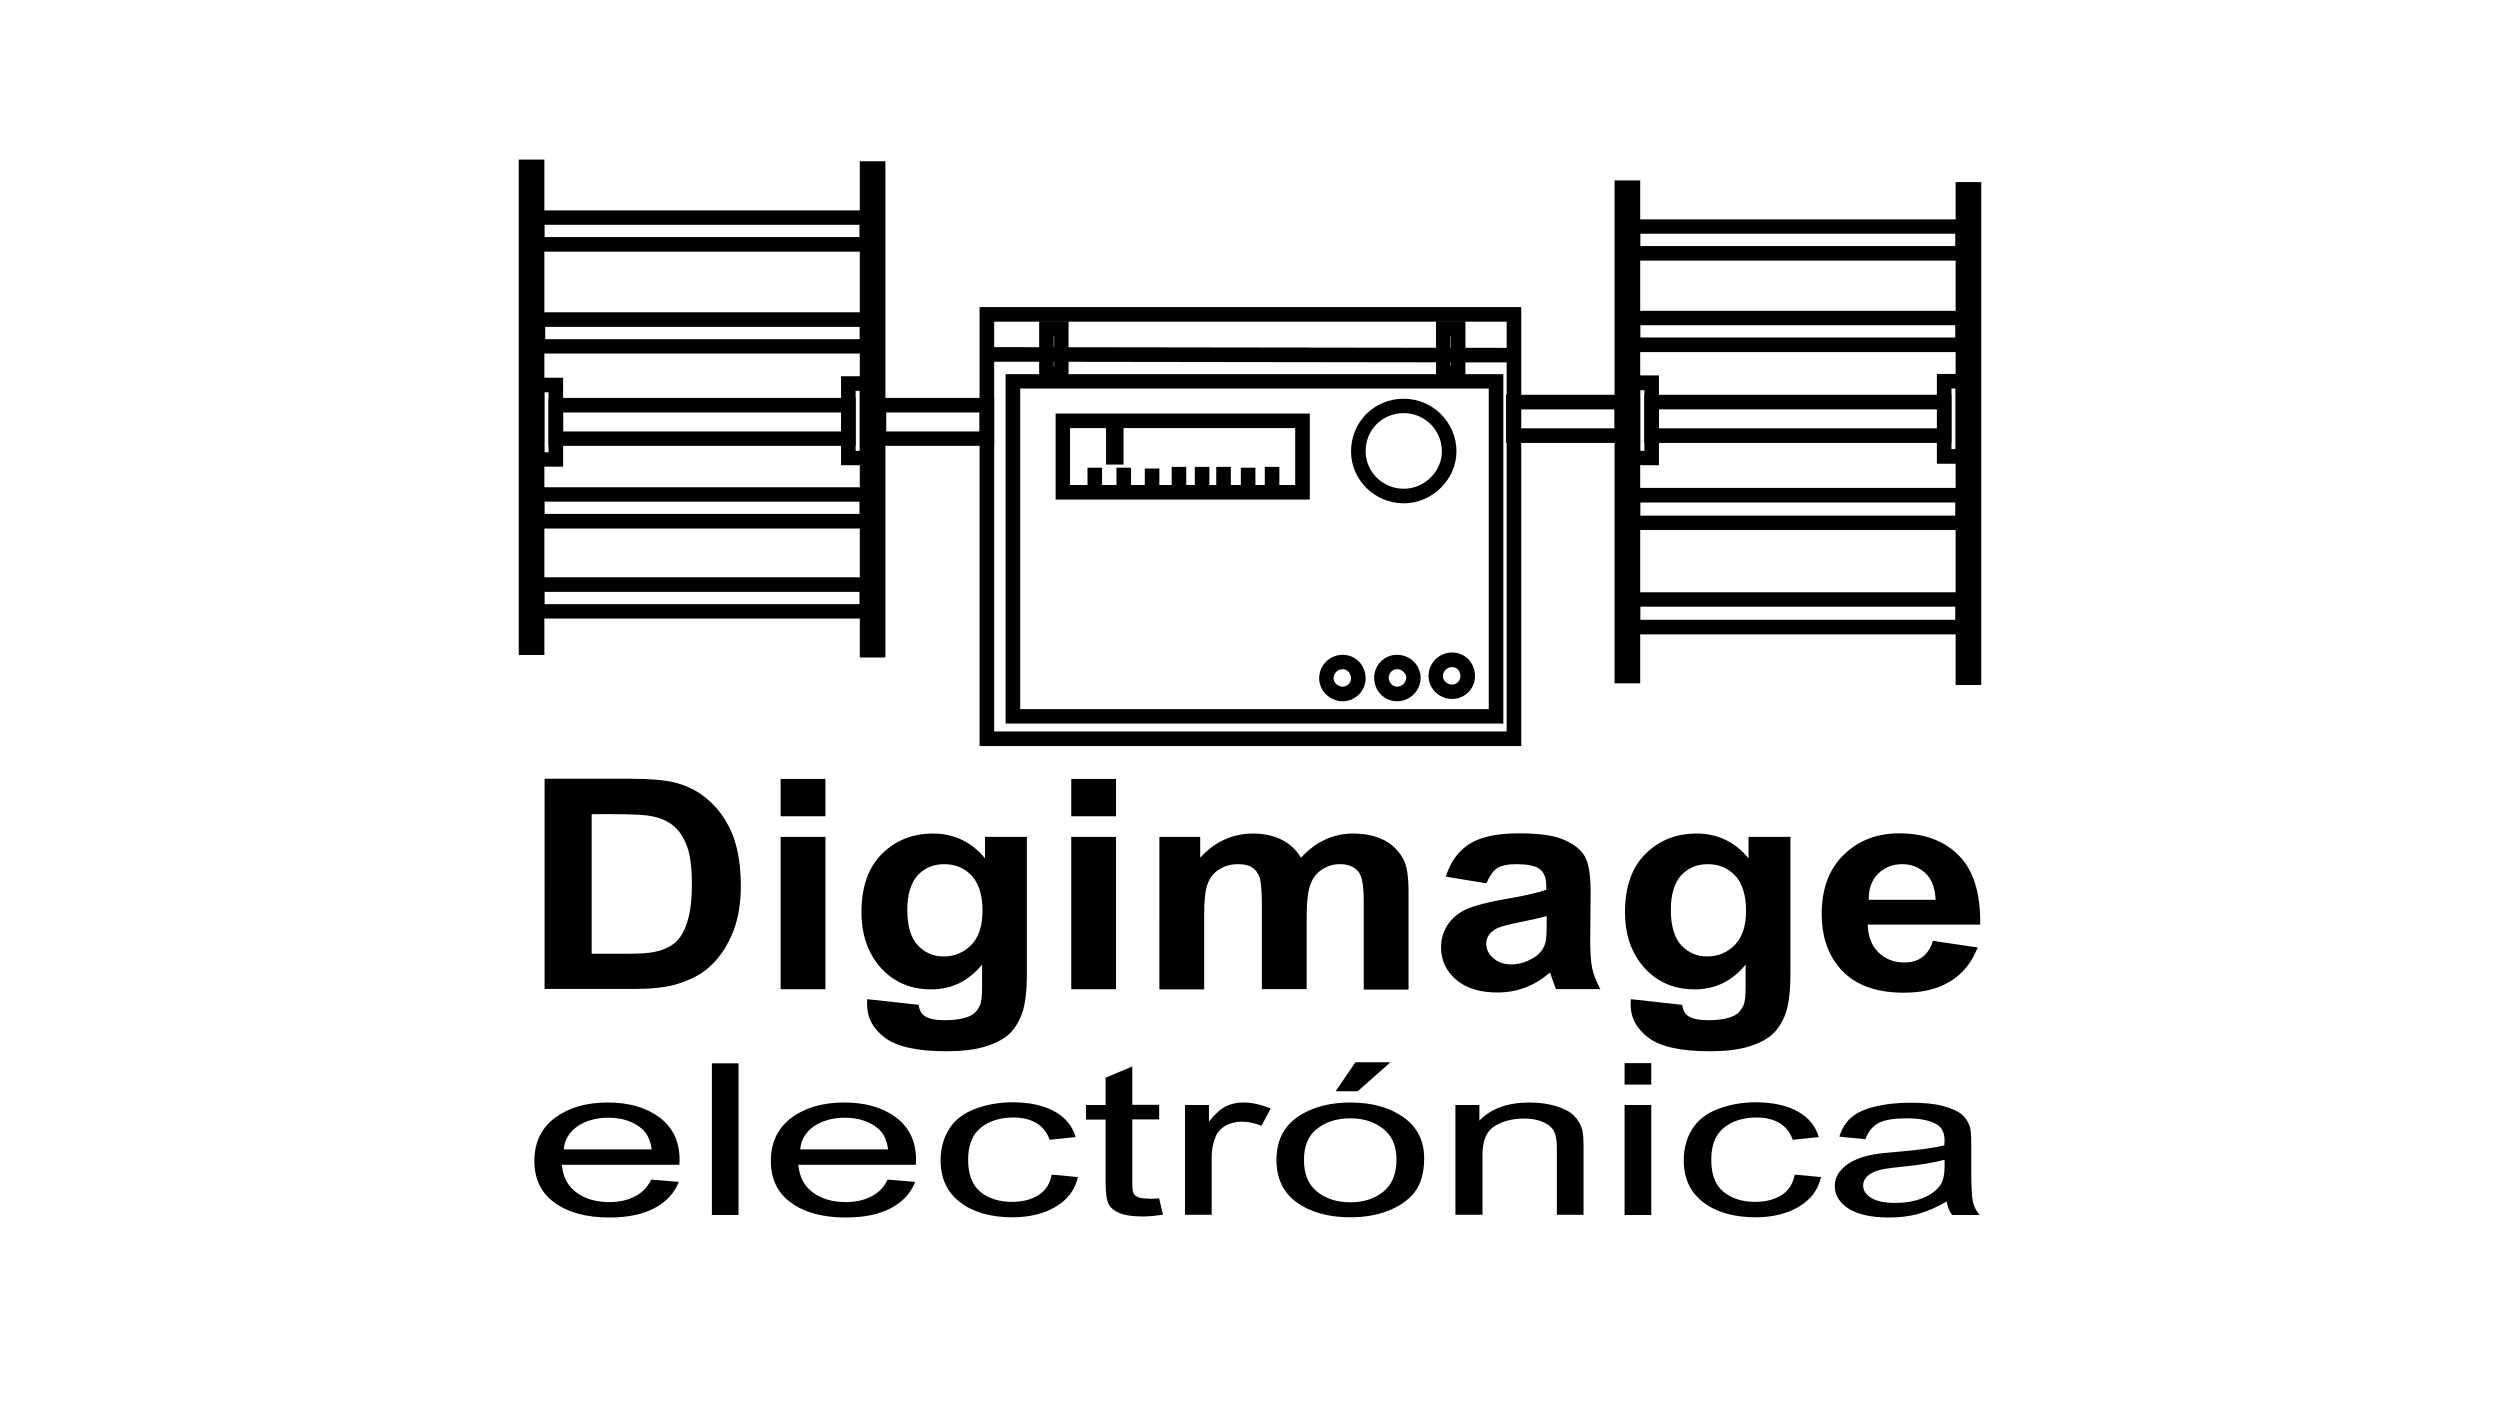 <?xml version="1.0" encoding="utf-8"?>
<!-- Generator: Adobe Illustrator 21.0.0, SVG Export Plug-In . SVG Version: 6.00 Build 0)  -->
<svg version="1.1" id="Capa_1" xmlns="http://www.w3.org/2000/svg" xmlns:xlink="http://www.w3.org/1999/xlink" x="0px" y="0px"
	 viewBox="0 0 1200 685" style="enable-background:new 0 0 1200 685;" xml:space="preserve">
<style type="text/css">
	.st0{fill-rule:evenodd;clip-rule:evenodd;}
</style>
<g>
	<path d="M721.6,347.3H482.7V179.6h238.9V347.3z M489.7,340.4h224.9V186.5H489.7V340.4z"/>
	<path d="M730.2,358.1h-260V147.4h260V358.1z M477.2,351.1h246V154.4h-246V351.1z"/>
	<rect x="597.1" y="43.1" transform="matrix(1.404816e-03 -1 1 1.404816e-03 429.337 770.653)" width="7" height="254.4"/>
	<path d="M628.7,239.8h-122v-41.3h122V239.8z M513.6,232.8h108.1v-27.3H513.6V232.8z"/>
	<path d="M673.8,241.6c-13.9,0-25.3-11.2-25.3-24.9c0-14.2,11.1-25.3,25.3-25.3c13.9,0,25.3,11.3,25.3,25.3
		C699.1,230.1,687.5,241.6,673.8,241.6z M673.8,198.3c-10.3,0-18.3,8-18.3,18.3c0,9.9,8.2,18,18.3,18c9.9,0,18.3-8.2,18.3-18
		C692.1,206.5,683.9,198.3,673.8,198.3z"/>
	<path d="M644.5,336.6c-6.2,0-11.3-5-11.3-11c0-6.3,5.1-11.3,11.3-11.3c6.2,0,11,5,11,11.3C655.5,331.7,650.5,336.6,644.5,336.6z
		 M644.5,321.2c-2.4,0-4.4,2-4.4,4.4c0,1.9,1.9,4,4.4,4c2.4,0,4-2.1,4-4C648.5,323.2,646.7,321.2,644.5,321.2z"/>
	<path d="M670.6,336.6c-6.2,0-11-5-11-11.3c0-6.1,4.9-11,11-11c6.2,0,11.3,5,11.3,11C681.9,331.5,676.8,336.6,670.6,336.6z
		 M670.6,321.2c-2.4,0-4,2.1-4,4c0,2.5,1.8,4.4,4,4.4c2.4,0,4.4-2,4.4-4.4C675,323.4,673.1,321.2,670.6,321.2z"/>
	<path d="M697,335.5c-6.2,0-11.3-5-11.3-11c0-6.3,5.1-11.3,11.3-11.3c6.2,0,11,5,11,11.3C708,330.6,703.1,335.5,697,335.5z
		 M697,320.2c-2.4,0-4.4,2-4.4,4.4c0,1.9,1.9,4,4.4,4c2.4,0,4-2.1,4-4C701,322.1,699.3,320.2,697,320.2z"/>
	<path d="M512.9,183h-14.1v-28.8h14.1V183z M505.8,176h0.2v-14.8h-0.2V176z"/>
	<path d="M703.4,182.6h-14.1v-28.4h14.1V182.6z M696.2,175.6h0.2v-14.5h-0.2V175.6z"/>
	<rect x="522" y="224.5" width="7" height="11.8"/>
	<rect x="535.9" y="224.5" width="7" height="11.8"/>
	<rect x="549.5" y="224.9" width="7" height="11.8"/>
	<rect x="562.4" y="224.1" width="7" height="11.8"/>
	<rect x="573.5" y="224.1" width="7" height="11.8"/>
	<rect x="583.8" y="224.1" width="7" height="11.8"/>
	<rect x="595.6" y="224.5" width="7" height="11.8"/>
	<rect x="607.1" y="224.1" width="7" height="11.8"/>
	<g>
		<path class="st0" d="M534.4,202.3h1.4v17.2h-1.4V202.3L534.4,202.3z M535.1,202.3 M535.9,210.9 M535.1,219.5 M534.4,210.9"/>
		<rect x="530.9" y="198.9" width="8.4" height="24.1"/>
	</g>
	<rect x="412.7" y="77.4" width="12.3" height="238.2"/>
	<rect x="249" y="76.6" width="12.3" height="237.8"/>
	<path d="M419.6,120.8H254.4v-19.8h165.3V120.8z M261.3,113.8h151.3v-5.9H261.3V113.8z"/>
	<path d="M419.6,169.7H254.7v-19.8h164.9V169.7z M261.7,162.8h151v-5.9h-151V162.8z"/>
	<path d="M419.6,253.7H254.4v-19.8h165.3V253.7z M261.3,246.7h151.3v-5.9H261.3V246.7z"/>
	<path d="M419.6,296.9H254.4v-19.8h165.3V296.9z M261.3,290h151.3v-5.9H261.3V290z"/>
	<path d="M270.3,224h-15.9v-42.7h15.9V224z M261.3,217.1h2v-28.8h-2V217.1z"/>
	<path d="M419.6,223.3h-15.9v-42.7h15.9V223.3z M410.7,216.4h2v-28.8h-2V216.4z"/>
	<path d="M410.7,214H263.3V191h147.4V214z M270.3,207.1h133.5V198H270.3V207.1z"/>
	<path d="M477.2,214h-58.8V191h58.8V214z M425.4,207.1h44.8V198h-44.8V207.1z"/>
	<rect x="775" y="86.6" width="12.3" height="241.4"/>
	<rect x="938.7" y="87.4" width="12.3" height="241.4"/>
	<path d="M945.6,304.5H780.4v-20.2h165.3V304.5z M787.3,297.5h151.3v-6.3H787.3V297.5z"/>
	<path d="M945.6,254.4H780.4v-20.2h165.3V254.4z M787.3,247.5h151.3v-6.3H787.3V247.5z"/>
	<path d="M945.6,169H780.4v-19.8h165.3V169z M787.3,162h151.3v-5.9H787.3V162z"/>
	<path d="M945.6,125.1H780.4v-19.8h165.3V125.1z M787.3,118.1h151.3v-5.9H787.3V118.1z"/>
	<path d="M945.6,222.6h-15.9v-43.1h15.9V222.6z M936.7,215.6h2v-29.1h-2V215.6z"/>
	<path d="M796.3,223.3h-15.9v-43.1h15.9V223.3z M787.3,216.4h2v-29.1h-2V216.4z"/>
	<path d="M936.7,212.6H789.3v-23.1h147.4V212.6z M796.3,205.6h133.5v-9.1H796.3V205.6z"/>
	<path d="M782,212.6h-59.1v-23.1H782V212.6z M729.8,205.6H775v-9.1h-45.2V205.6z"/>
	<path class="st0" d="M261.3,373.8h41.5c9.3,0,16.5,0.6,21.4,1.9c6.6,1.7,12.2,4.8,16.9,9.3c4.7,4.4,8.3,9.9,10.8,16.3
		c2.4,6.5,3.7,14.4,3.7,23.9c0,8.3-1.2,15.5-3.5,21.5c-2.8,7.3-6.8,13.3-12,17.8c-3.9,3.5-9.2,6.1-15.9,8.1
		c-5,1.4-11.7,2.1-20.1,2.1h-42.7V373.8L261.3,373.8z M284,390.9v66.9H301c6.3,0,10.9-0.3,13.7-1c3.7-0.8,6.7-2.2,9.2-4.2
		c2.4-2,4.4-5.2,5.9-9.8c1.5-4.5,2.3-10.7,2.3-18.5c0-7.8-0.8-13.8-2.3-18c-1.5-4.2-3.7-7.5-6.4-9.8c-2.8-2.3-6.3-3.9-10.5-4.7
		c-3.2-0.7-9.4-1-18.6-1H284L284,390.9z M374.7,391.8v-17.9h21.5v17.9H374.7L374.7,391.8z M374.7,474.8v-73.1h21.5v73.1H374.7
		L374.7,474.8z M416.3,479.6l24.6,2.7c0.4,2.6,1.4,4.3,2.8,5.3c2,1.4,5.3,2.1,9.7,2.1c5.6,0,9.8-0.8,12.7-2.3c1.9-1,3.3-2.6,4.3-4.9
		c0.7-1.6,1-4.6,1-8.9V463c-6.4,7.9-14.6,11.9-24.4,11.9c-10.9,0-19.6-4.2-26-12.5c-5-6.6-7.5-14.7-7.5-24.5
		c0-12.3,3.3-21.6,9.9-28.1c6.6-6.5,14.7-9.7,24.5-9.7c10,0,18.4,4,24.9,11.9v-10.3h20.1v65.6c0,8.6-0.8,15.1-2.4,19.4
		c-1.6,4.3-3.8,7.6-6.6,10.1c-2.9,2.4-6.7,4.3-11.5,5.7c-4.8,1.4-10.8,2.1-18.1,2.1c-13.8,0-23.6-2.1-29.4-6.4
		c-5.8-4.3-8.7-9.6-8.7-16.2C416.2,481.3,416.2,480.6,416.3,479.6L416.3,479.6z M435.5,436.7c0,7.8,1.7,13.4,5,17
		c3.4,3.6,7.5,5.4,12.4,5.4c5.3,0,9.7-1.9,13.3-5.5c3.6-3.7,5.4-9.2,5.4-16.4c0-7.6-1.8-13.2-5.2-16.9c-3.5-3.7-7.9-5.5-13.2-5.5
		c-5.2,0-9.4,1.8-12.8,5.4C437.2,423.9,435.5,429.3,435.5,436.7L435.5,436.7z M514.2,391.8v-17.9h21.5v17.9H514.2L514.2,391.8z
		 M514.2,474.8v-73.1h21.5v73.1H514.2L514.2,474.8z M556.2,401.7h19.9v10c7.1-7.8,15.6-11.6,25.4-11.6c5.2,0,9.7,1,13.6,2.9
		c3.8,1.9,7,4.8,9.4,8.7c3.6-3.9,7.4-6.8,11.6-8.7c4.1-1.9,8.6-2.9,13.3-2.9c6,0,11,1.1,15.2,3.3c4.1,2.2,7.2,5.4,9.3,9.6
		c1.5,3.1,2.2,8.2,2.2,15.2v46.8h-21.5V433c0-7.3-0.7-11.9-2.2-14.1c-2-2.8-5.1-4.1-9.2-4.1c-3,0-5.9,0.8-8.5,2.5
		c-2.6,1.6-4.6,4.1-5.7,7.3c-1.2,3.2-1.8,8.2-1.8,15.1v35.1h-21.5v-40.1c0-7.1-0.4-11.7-1.2-13.8c-0.8-2.1-2-3.6-3.6-4.6
		c-1.6-1-3.8-1.5-6.6-1.5c-3.3,0-6.3,0.8-8.9,2.4c-2.7,1.6-4.6,3.9-5.7,7c-1.2,3-1.7,8-1.7,15.1v35.6h-21.5V401.7L556.2,401.7z
		 M713.5,424l-19.5-3.2c2.2-7.1,6-12.3,11.3-15.7c5.4-3.4,13.3-5.1,23.9-5.1c9.6,0,16.8,1,21.5,3.1c4.7,2,8,4.6,9.9,7.8
		c1.9,3.1,2.9,8.9,2.9,17.3l-0.2,22.6c0,6.4,0.3,11.2,1,14.2c0.7,3,2,6.3,3.9,9.8h-21.3c-0.5-1.3-1.3-3.2-2.1-5.7
		c-0.3-1.1-0.6-1.9-0.8-2.3c-3.7,3.2-7.6,5.6-11.8,7.2c-4.2,1.6-8.7,2.4-13.4,2.4c-8.4,0-15-2-19.8-6.1c-4.8-4.1-7.3-9.3-7.3-15.5
		c0-4.1,1.1-7.8,3.3-11.1c2.2-3.2,5.3-5.7,9.2-7.4c4-1.7,9.7-3.2,17.1-4.5c10-1.7,17-3.3,20.9-4.7v-1.9c0-3.7-1-6.4-3.1-8
		c-2-1.6-5.9-2.4-11.6-2.4c-3.8,0-6.8,0.7-9,2C716.6,418.2,714.9,420.6,713.5,424L713.5,424z M742.4,439.7c-2.7,0.8-7.1,1.8-13.1,3
		c-6,1.2-9.9,2.3-11.7,3.4c-2.8,1.8-4.2,4.1-4.2,6.8c0,2.7,1.1,5.1,3.4,7c2.2,2,5.1,3,8.6,3c3.9,0,7.6-1.2,11.1-3.4
		c2.6-1.7,4.3-3.9,5.1-6.4c0.6-1.6,0.8-4.8,0.8-9.4V439.7L742.4,439.7z M782.8,479.6l24.6,2.7c0.4,2.6,1.4,4.3,2.8,5.3
		c2,1.4,5.3,2.1,9.7,2.1c5.6,0,9.8-0.8,12.7-2.3c1.9-1,3.3-2.6,4.3-4.9c0.7-1.6,1-4.6,1-8.9V463c-6.4,7.9-14.6,11.9-24.4,11.9
		c-10.9,0-19.6-4.2-26-12.5c-5-6.6-7.5-14.7-7.5-24.5c0-12.3,3.3-21.6,9.9-28.1c6.6-6.5,14.7-9.7,24.5-9.7c10,0,18.4,4,24.9,11.9
		v-10.3h20.1v65.6c0,8.6-0.8,15.1-2.4,19.4c-1.6,4.3-3.8,7.6-6.6,10.1c-2.9,2.4-6.7,4.3-11.5,5.7c-4.8,1.4-10.8,2.1-18.1,2.1
		c-13.8,0-23.6-2.1-29.4-6.4c-5.8-4.3-8.7-9.6-8.7-16.2C782.7,481.3,782.7,480.6,782.8,479.6L782.8,479.6z M802,436.7
		c0,7.8,1.7,13.4,5,17c3.4,3.6,7.5,5.4,12.4,5.4c5.3,0,9.7-1.9,13.3-5.5c3.6-3.7,5.4-9.2,5.4-16.4c0-7.6-1.8-13.2-5.2-16.9
		c-3.5-3.7-7.9-5.5-13.2-5.5c-5.2,0-9.4,1.8-12.8,5.4C803.7,423.9,802,429.3,802,436.7L802,436.7z M927.8,451.6l21.5,3.2
		c-2.8,7.1-7.1,12.5-13.1,16.2c-5.9,3.7-13.4,5.5-22.3,5.5c-14.2,0-24.6-4.1-31.4-12.5c-5.4-6.7-8.1-15.1-8.1-25.2
		c0-12.1,3.5-21.6,10.6-28.5c7-6.9,16-10.3,26.7-10.3c12.1,0,21.7,3.6,28.7,10.8c7,7.2,10.3,18.2,10.1,33h-54
		c0.2,5.7,1.9,10.2,5.2,13.4c3.3,3.2,7.5,4.8,12.4,4.8c3.4,0,6.2-0.8,8.5-2.5C924.9,457.9,926.7,455.2,927.8,451.6L927.8,451.6z
		 M929.1,432c-0.2-5.6-1.8-9.9-4.8-12.8c-3.1-2.9-6.8-4.4-11.2-4.4c-4.7,0-8.6,1.6-11.6,4.6c-3.1,3.1-4.6,7.2-4.5,12.5H929.1z"/>
	<path class="st0" d="M312.6,566.2l13.2,1.1c-2.1,5.4-6,9.6-11.6,12.6c-5.7,3-12.9,4.5-21.7,4.5c-11.1,0-19.8-2.4-26.3-7.1
		c-6.5-4.7-9.7-11.4-9.7-20c0-8.9,3.3-15.8,9.8-20.7c6.6-4.9,15-7.4,25.5-7.4c10.1,0,18.4,2.4,24.8,7.2c6.4,4.8,9.6,11.6,9.6,20.3
		c0,0.5,0,1.3-0.1,2.4h-56.4c0.5,5.8,2.8,10.2,7,13.3c4.2,3.1,9.5,4.6,15.8,4.6c4.7,0,8.7-0.9,12-2.6
		C308.1,572.7,310.7,570,312.6,566.2L312.6,566.2z M270.6,551.7h42.2c-0.6-4.4-2.2-7.8-4.8-10c-4.1-3.4-9.4-5.2-15.9-5.2
		c-5.9,0-10.8,1.4-14.9,4.1C273.2,543.4,271,547.1,270.6,551.7L270.6,551.7z M341.7,583.2v-72.8h12.8v72.8H341.7L341.7,583.2z
		 M426.1,566.2l13.2,1.1c-2.1,5.4-6,9.6-11.6,12.6c-5.7,3-12.9,4.5-21.7,4.5c-11.1,0-19.8-2.4-26.3-7.1c-6.5-4.7-9.7-11.4-9.7-20
		c0-8.9,3.3-15.8,9.8-20.7c6.6-4.9,15-7.4,25.5-7.4c10.1,0,18.4,2.4,24.8,7.2c6.4,4.8,9.6,11.6,9.6,20.3c0,0.5,0,1.3-0.1,2.4h-56.4
		c0.5,5.8,2.8,10.2,7,13.3c4.2,3.1,9.5,4.6,15.8,4.6c4.7,0,8.7-0.9,12-2.6C421.6,572.7,424.2,570,426.1,566.2L426.1,566.2z
		 M384.1,551.7h42.2c-0.6-4.4-2.2-7.8-4.8-10c-4.1-3.4-9.4-5.2-15.9-5.2c-5.9,0-10.8,1.4-14.9,4.1
		C386.7,543.4,384.5,547.1,384.1,551.7L384.1,551.7z M504.8,563.8l12.6,1.2c-1.4,6.1-4.9,10.8-10.6,14.2c-5.7,3.4-12.6,5.1-20.9,5.1
		c-10.3,0-18.7-2.4-24.9-7.1c-6.3-4.7-9.5-11.5-9.5-20.3c0-5.7,1.4-10.7,4.1-15c2.7-4.3,6.8-7.5,12.4-9.6c5.5-2.1,11.5-3.2,18-3.2
		c8.2,0,14.9,1.5,20.2,4.4c5.2,2.9,8.6,7,10.1,12.3l-12.5,1.3c-1.2-3.5-3.3-6.2-6.3-8c-3-1.8-6.7-2.7-10.9-2.7
		c-6.5,0-11.7,1.6-15.8,4.9c-4,3.2-6.1,8.3-6.1,15.3c0,7.1,1.9,12.2,5.9,15.5c3.9,3.2,9,4.8,15.2,4.8c5,0,9.2-1.1,12.6-3.2
		C501.8,571.6,504,568.3,504.8,563.8L504.8,563.8z M556.4,575.2l1.8,7.9c-3.6,0.5-6.8,0.8-9.7,0.8c-4.7,0-8.3-0.5-10.8-1.5
		c-2.6-1-4.4-2.4-5.4-4.1c-1-1.7-1.6-5.2-1.6-10.5v-30.4h-9.4v-7h9.4v-13.1l12.8-5.4v18.4h12.9v7h-12.9v30.8c0,2.6,0.2,4.2,0.7,4.9
		c0.5,0.7,1.2,1.3,2.2,1.7c1,0.4,2.5,0.6,4.4,0.6C552.2,575.5,554.1,575.4,556.4,575.2L556.4,575.2z M568.8,583.2v-52.8h11.5v8
		c2.9-3.7,5.7-6.2,8.2-7.4c2.5-1.2,5.2-1.8,8.2-1.8c4.3,0,8.7,1,13.2,2.9l-4.4,8.3c-3.1-1.3-6.2-2-9.4-2c-2.8,0-5.3,0.6-7.6,1.8
		c-2.2,1.2-3.8,2.8-4.8,4.9c-1.4,3.2-2.1,6.6-2.1,10.4v27.6H568.8L568.8,583.2z M612.7,556.8c0-9.8,3.9-17,11.7-21.7
		c6.5-3.9,14.4-5.9,23.8-5.9c10.4,0,18.9,2.4,25.5,7.1c6.6,4.7,9.9,11.3,9.9,19.7c0,6.8-1.5,12.1-4.4,16c-2.9,3.9-7.2,6.9-12.7,9.1
		c-5.6,2.2-11.7,3.2-18.3,3.2c-10.6,0-19.1-2.4-25.7-7.1C616,572.5,612.7,565.7,612.7,556.8L612.7,556.8z M625.9,556.8
		c0,6.8,2.1,11.8,6.3,15.2c4.2,3.4,9.6,5.1,15.9,5.1c6.4,0,11.7-1.7,15.9-5.1c4.2-3.4,6.3-8.5,6.3-15.4c0-6.5-2.1-11.5-6.4-14.8
		c-4.3-3.4-9.5-5-15.8-5c-6.4,0-11.7,1.7-15.9,5C628,545,625.9,550,625.9,556.8L625.9,556.8z M641.1,523.8l9.5-13.9h16.8l-15.7,13.9
		H641.1L641.1,523.8z M698.6,583.2v-52.8h11.5v7.5c5.6-5.8,13.6-8.7,24.1-8.7c4.6,0,8.8,0.6,12.6,1.7c3.8,1.2,6.7,2.6,8.6,4.5
		c1.9,1.8,3.2,4.1,4,6.6c0.5,1.7,0.7,4.6,0.7,8.7v32.4h-12.8v-32.1c0-3.6-0.5-6.4-1.5-8.2c-1-1.8-2.8-3.2-5.3-4.3
		c-2.6-1.1-5.5-1.6-8.9-1.6c-5.5,0-10.2,1.2-14.1,3.6c-4,2.4-5.9,7-5.9,13.8v28.8H698.6L698.6,583.2z M779.8,520.6v-10.3h12.8v10.3
		H779.8L779.8,520.6z M779.8,583.2v-52.8h12.8v52.8H779.8L779.8,583.2z M861.5,563.8l12.6,1.2c-1.4,6.1-4.9,10.8-10.6,14.2
		c-5.7,3.4-12.6,5.1-20.9,5.1c-10.3,0-18.7-2.4-24.9-7.1c-6.3-4.7-9.5-11.5-9.5-20.3c0-5.7,1.4-10.7,4.1-15
		c2.7-4.3,6.8-7.5,12.4-9.6c5.5-2.1,11.5-3.2,18-3.2c8.2,0,14.9,1.5,20.2,4.4c5.2,2.9,8.6,7,10.1,12.3l-12.5,1.3
		c-1.2-3.5-3.3-6.2-6.3-8c-3-1.8-6.7-2.7-10.9-2.7c-6.5,0-11.7,1.6-15.8,4.9c-4,3.2-6.1,8.3-6.1,15.3c0,7.1,1.9,12.2,5.9,15.5
		c3.9,3.2,9,4.8,15.2,4.8c5,0,9.2-1.1,12.6-3.2C858.4,571.6,860.6,568.3,861.5,563.8L861.5,563.8z M934.4,576.7
		c-4.8,2.8-9.3,4.8-13.7,6c-4.4,1.2-9.1,1.7-14.1,1.7c-8.3,0-14.7-1.4-19.2-4.2c-4.4-2.8-6.7-6.5-6.7-10.9c0-2.6,0.8-5,2.5-7.1
		c1.7-2.1,3.9-3.8,6.6-5.1c2.7-1.3,5.8-2.3,9.2-2.9c2.5-0.5,6.3-0.9,11.4-1.3c10.4-0.9,18-1.9,22.9-3.1c0-1.2,0.1-2,0.1-2.3
		c0-3.6-1.2-6.2-3.6-7.7c-3.3-2-8.1-3-14.6-3c-6,0-10.5,0.7-13.4,2.2c-2.9,1.5-5,4.1-6.4,7.8l-12.5-1.2c1.1-3.7,3-6.8,5.6-9.1
		c2.6-2.3,6.4-4.1,11.3-5.3c4.9-1.2,10.6-1.9,17.2-1.9c6.5,0,11.7,0.5,15.7,1.6c4,1.1,7,2.4,8.9,4c1.9,1.6,3.2,3.6,4,6.1
		c0.4,1.5,0.6,4.3,0.6,8.2v11.9c0,8.3,0.3,13.6,0.8,15.8c0.5,2.2,1.6,4.3,3.2,6.3H937C935.6,581.3,934.8,579.2,934.4,576.7
		L934.4,576.7z M933.3,556.7c-4.7,1.3-11.6,2.5-20.9,3.4c-5.3,0.5-9,1.1-11.2,1.8c-2.2,0.7-3.9,1.6-5.1,2.9
		c-1.2,1.3-1.8,2.7-1.8,4.2c0,2.4,1.3,4.4,3.9,6c2.6,1.6,6.4,2.4,11.4,2.4c4.9,0,9.3-0.7,13.2-2.3c3.8-1.5,6.7-3.6,8.5-6.2
		c1.4-2,2.1-5,2.1-8.9V556.7z"/>
</g>
</svg>
